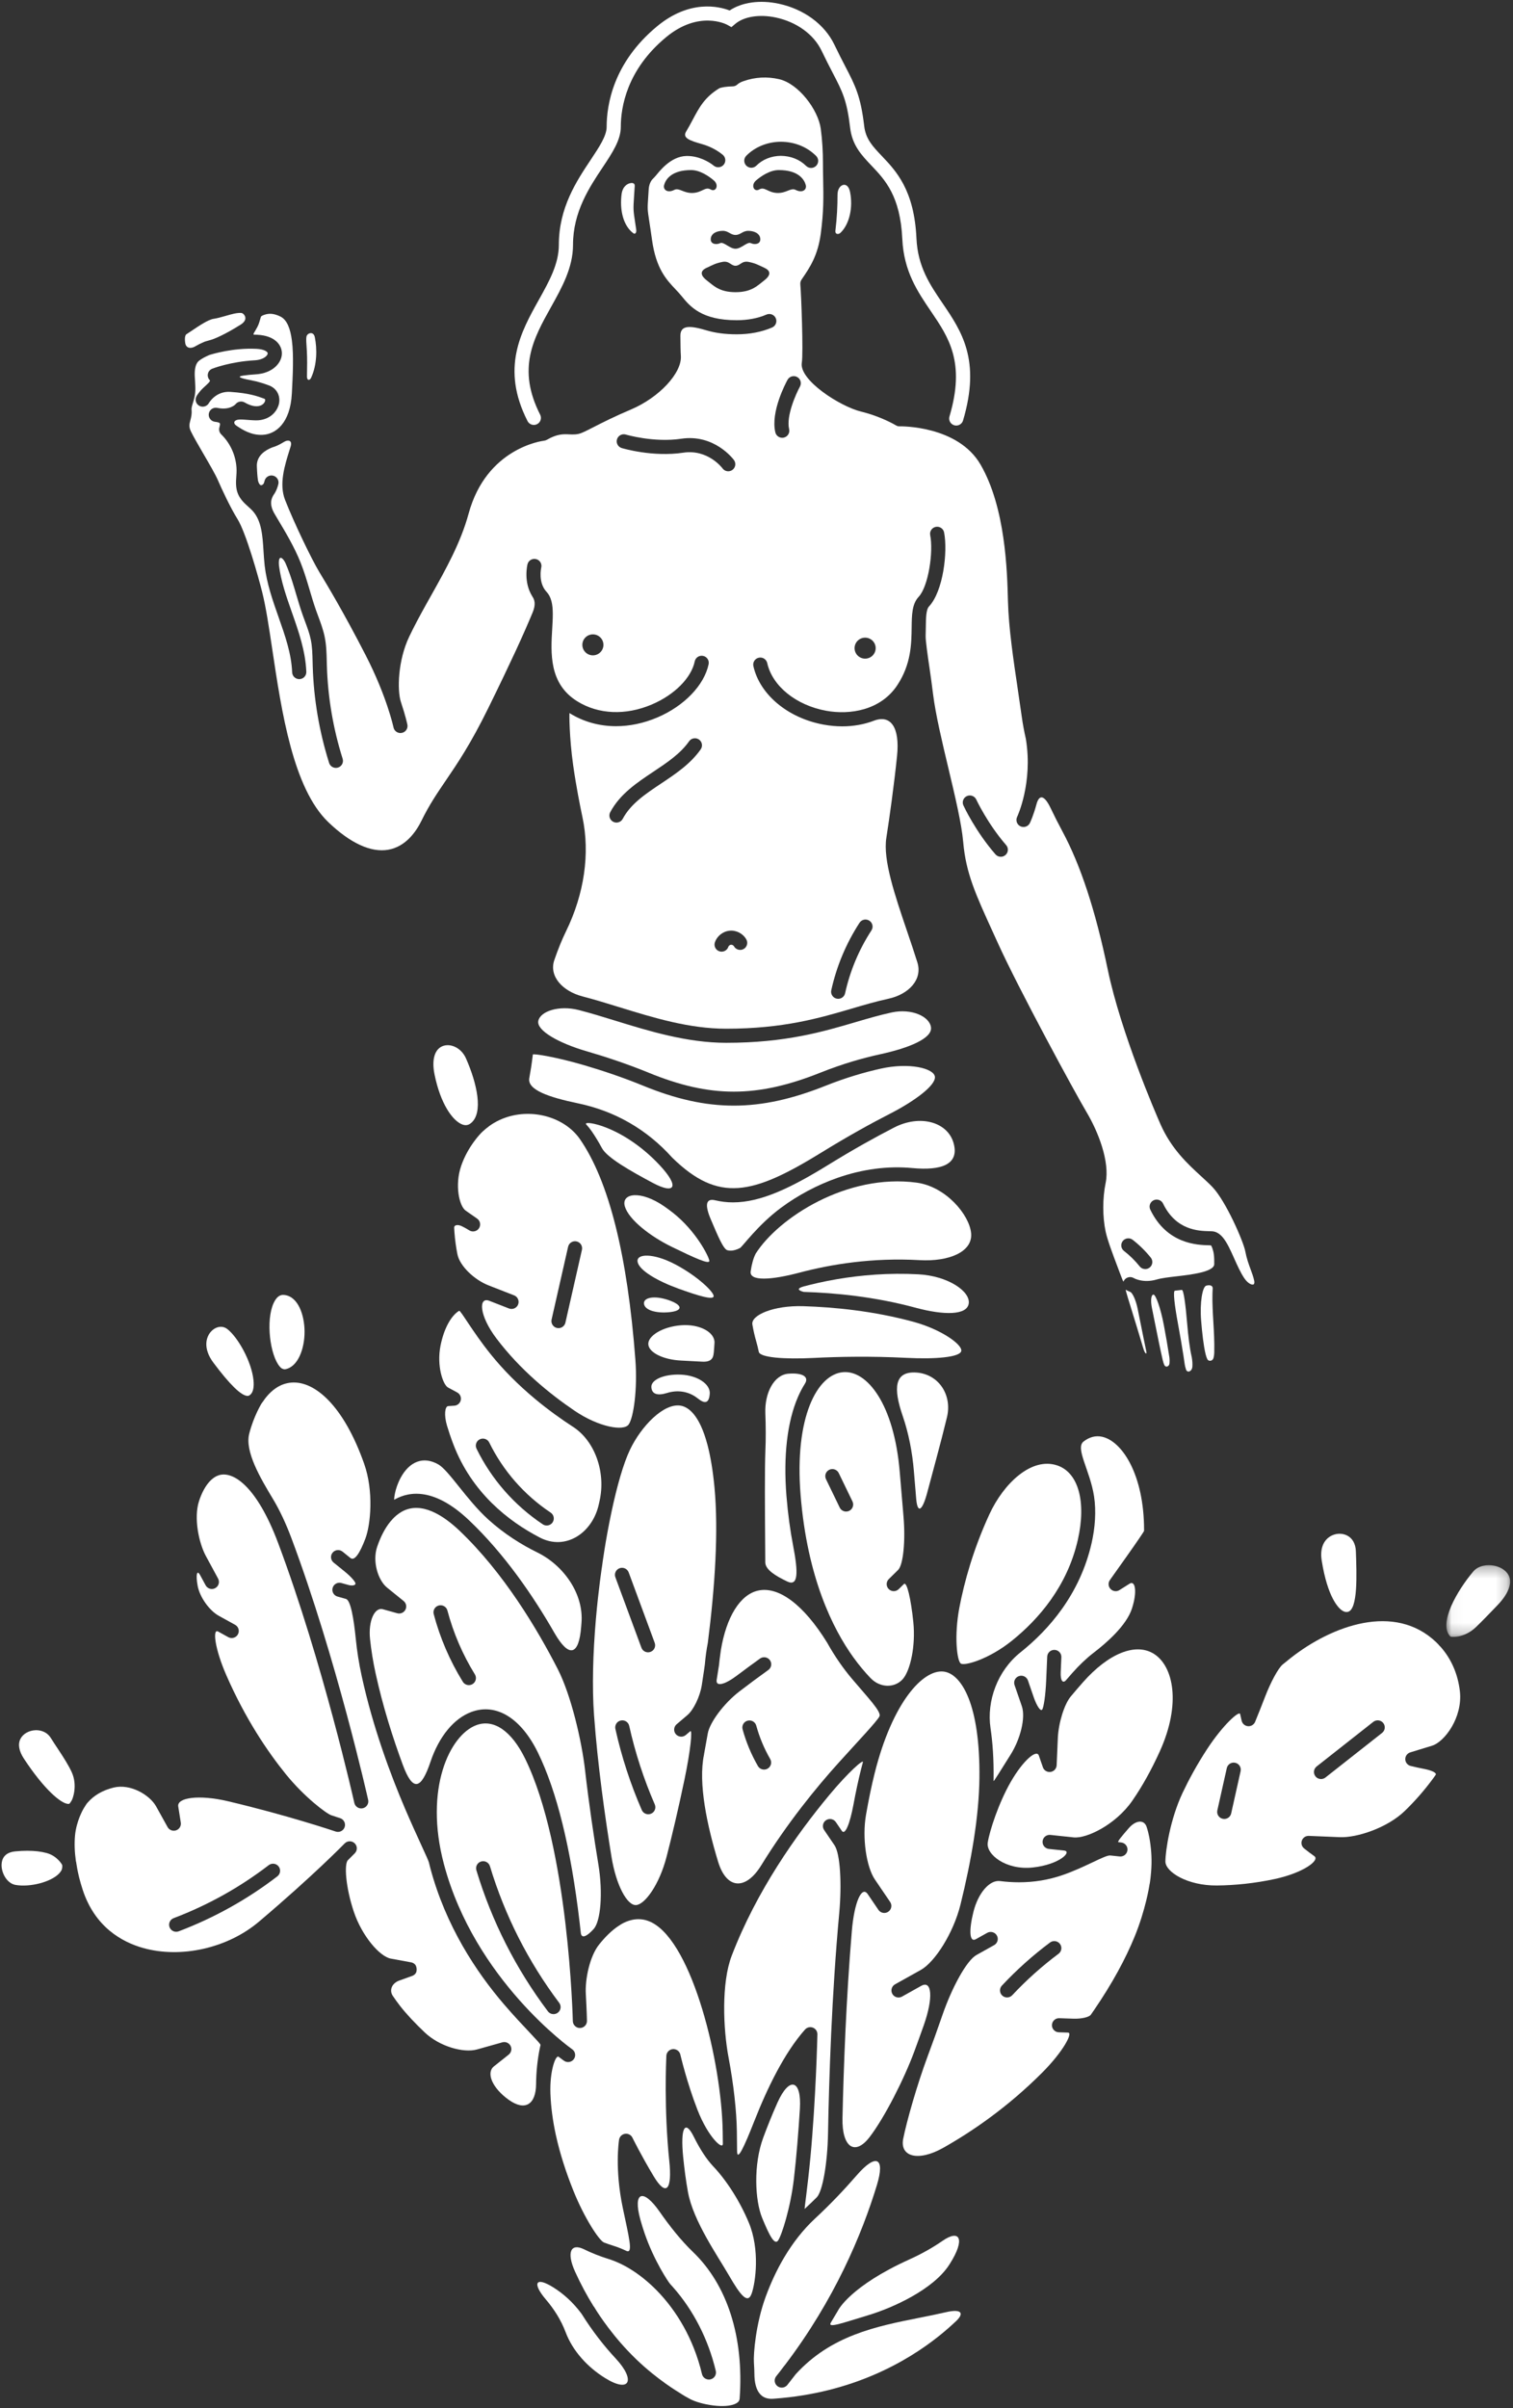 <?xml version="1.0" encoding="UTF-8"?>
<svg width="137px" height="218px" viewBox="0 0 137 218" version="1.1" xmlns="http://www.w3.org/2000/svg" xmlns:xlink="http://www.w3.org/1999/xlink">
    <rect x="0" y="0" width="137" height="218" fill="#333333" stroke="none"/>
    <!-- Generator: Sketch 51.3 (57544) - http://www.bohemiancoding.com/sketch -->
    <title>latunagroup</title>
    <desc>Created with Sketch.</desc>
    <defs>
        <polygon id="path-1" points="0.034 0.292 5.806 0.292 5.806 6.788 0.034 6.788"></polygon>
    </defs>
    <g id="Home" stroke="none" stroke-width="1" fill="none" fill-rule="evenodd">
        <g id="404" transform="translate(-533, -94)">
            <g id="img" transform="translate(493, 93)">
                <g transform="translate(29, -12)" id="latunagroup">
                    <g transform="translate(11.142, 13.168)">
                        <path d="M74.949,132.889 C75.268,132.737 75.652,132.87 75.805,133.187 L77.049,135.757 C77.203,136.074 77.068,136.455 76.75,136.608 C76.659,136.651 76.565,136.671 76.471,136.671 C76.233,136.671 76.004,136.538 75.893,136.31 L74.65,133.741 C74.496,133.423 74.63,133.042 74.949,132.889 M77.125,149.865 C77.662,150.611 78.19,151.231 78.675,151.738 C79.605,152.708 80.93,152.613 81.608,151.835 C82.287,151.058 82.78,148.838 82.558,146.68 C82.337,144.522 81.966,142.978 81.706,143.233 L81.237,143.694 C81.112,143.816 80.949,143.878 80.786,143.878 C80.621,143.878 80.456,143.815 80.33,143.688 C80.081,143.438 80.084,143.034 80.336,142.786 C80.336,142.786 80.713,142.415 81.18,141.957 C81.646,141.499 81.859,139.335 81.669,137.123 C81.562,135.889 81.45,134.555 81.331,133.117 C80.822,126.936 78.37,123.872 76.205,124.053 C73.859,124.242 71.781,128.12 72.35,135.167 C72.955,142.668 75.28,147.3 77.125,149.865" id="Fill-1" fill="#FFFFFF"></path>
                        <path d="M86.9,122.134 C87.005,121.566 85.124,120.192 82.562,119.493 C78.954,118.51 75.382,118.166 72.589,118.08 C69.934,117.998 67.836,118.88 67.985,119.741 C68.081,120.291 68.2,120.814 68.338,121.284 C68.42,121.563 68.496,121.876 68.566,122.214 C68.674,122.731 70.877,122.901 73.53,122.766 C75.843,122.649 78.741,122.596 81.913,122.757 C84.566,122.893 86.795,122.702 86.9,122.134" id="Fill-3" fill="#FFFFFF"></path>
                        <path d="M87.792,111.482 C87.64,109.797 85.496,107.255 82.865,106.897 C76.55,106.04 70.333,110.086 68.283,113.325 C68.069,113.743 67.921,114.296 67.83,114.929 C67.699,115.845 69.693,115.72 72.26,115.04 C75.094,114.289 78.855,113.668 83.122,113.912 C85.774,114.065 87.944,113.168 87.792,111.482" id="Fill-5" fill="#FFFFFF"></path>
                        <path d="M67.548,155.604 C67.891,155.512 68.243,155.711 68.336,156.051 C68.626,157.108 69.051,158.126 69.599,159.077 C69.775,159.383 69.668,159.772 69.361,159.947 C69.26,160.004 69.151,160.031 69.043,160.031 C68.82,160.031 68.604,159.916 68.486,159.711 C67.884,158.666 67.418,157.548 67.099,156.388 C67.005,156.048 67.207,155.697 67.548,155.604 M68.782,168.705 C71.148,164.862 73.772,161.65 75.802,159.403 C77.577,157.437 79.298,155.628 79.494,155.208 C79.69,154.789 78.381,153.448 76.976,151.78 C76.253,150.921 75.485,149.851 74.748,148.531 C72.634,145.114 70.364,143.402 68.486,143.831 C66.864,144.204 65.629,146.218 65.134,149.205 C65.095,149.499 65.055,149.794 65.014,150.089 C64.997,150.245 64.979,150.401 64.965,150.562 C64.963,150.591 64.958,150.62 64.951,150.648 C64.939,150.695 64.85,151.258 64.752,151.906 C64.654,152.555 65.471,152.362 66.605,151.505 C67.291,150.988 67.982,150.479 68.677,149.981 C68.964,149.776 69.365,149.84 69.572,150.126 C69.779,150.411 69.714,150.81 69.426,151.016 C68.547,151.646 67.675,152.293 66.812,152.955 C65.386,154.049 64.125,155.773 63.947,156.756 C63.769,157.739 63.617,158.568 63.614,158.608 C63.612,158.631 63.609,158.656 63.604,158.68 C63.058,161.287 63.901,165.153 64.883,168.377 C65.654,170.905 67.396,170.959 68.782,168.705" id="Fill-7" fill="#FFFFFF"></path>
                        <path d="M80.813,101.909 C79.17,102.754 77.179,103.855 74.927,105.244 C71.441,107.395 68.736,108.682 66.231,108.682 C65.687,108.682 65.152,108.621 64.621,108.494 C63.748,108.286 63.672,108.941 64.229,110.241 C64.786,111.541 65.338,112.914 65.722,113.016 C65.938,113.073 66.172,113.064 66.433,112.989 C66.589,112.944 66.733,112.882 66.858,112.817 C67.083,112.701 68.455,110.744 70.584,109.165 C72.077,108.059 73.833,107.114 75.654,106.474 C77.957,105.664 80.262,105.368 82.457,105.575 C85.101,105.824 86.739,105.253 86.207,103.327 C85.675,101.402 83.171,100.693 80.813,101.909" id="Fill-9" fill="#FFFFFF"></path>
                        <path d="M72.743,125.095 C73.141,124.468 72.525,124.089 71.237,124.193 C69.95,124.296 69.088,125.918 69.159,127.774 C69.205,128.969 69.207,130.134 69.164,131.137 C69.094,132.78 69.12,136.475 69.146,140.048 C69.149,140.458 69.152,140.867 69.154,141.271 C69.159,141.946 70.111,142.509 71.129,142.998 C72.146,143.487 72.146,142.212 71.673,139.755 C71.409,138.379 71.202,136.887 71.071,135.269 C70.778,131.639 71.141,128.532 72.119,126.282 C72.308,125.849 72.517,125.452 72.743,125.095" id="Fill-11" fill="#FFFFFF"></path>
                        <path d="M104.293,117.029 C104.086,117.057 104.031,117.585 104.161,118.228 C104.231,118.571 104.309,118.958 104.395,119.392 C104.64,120.616 104.918,122.004 105.139,122.954 C105.182,123.141 105.234,123.29 105.286,123.407 C105.393,123.647 105.721,123.574 105.754,123.259 C105.77,123.107 105.77,122.919 105.741,122.688 C105.598,121.748 105.42,120.736 105.247,119.817 C104.95,118.235 104.499,117.001 104.293,117.029" id="Fill-13" fill="#FFFFFF"></path>
                        <path d="M103.667,122.317 C103.668,122.268 103.663,122.213 103.65,122.155 C103.482,121.36 103.303,120.466 103.138,119.641 C103.047,119.187 102.952,118.71 102.862,118.275 C102.708,117.522 102.401,116.869 102.203,116.79 C101.994,116.707 101.871,116.636 101.855,116.626 C101.835,116.614 101.816,116.601 101.799,116.587 C101.768,116.564 101.852,116.889 101.984,117.317 C102.058,117.558 102.138,117.817 102.223,118.091 C102.578,119.242 103.021,120.676 103.365,121.841 C103.404,121.971 103.443,122.08 103.481,122.17 C103.554,122.347 103.665,122.407 103.667,122.317" id="Fill-15" fill="#FFFFFF"></path>
                        <path d="M22.862,30.128 C22.957,30.13 23.052,30.133 23.148,30.137 C24.794,30.22 25.38,31.094 25.383,31.818 C25.386,32.676 24.548,33.636 22.992,33.723 C22.599,33.746 22.228,33.785 21.886,33.833 C21.278,33.92 21.58,34.066 22.53,34.245 C23.233,34.378 23.734,34.547 24.212,34.723 C24.737,34.916 25.085,35.35 25.144,35.885 C25.214,36.513 24.879,37.166 24.289,37.545 C24.077,37.682 23.651,37.892 23.045,37.886 C22.323,37.878 21.571,37.738 21.276,37.862 C20.972,37.972 21.036,38.21 21.251,38.358 C21.272,38.373 21.29,38.385 21.313,38.402 C21.768,38.705 22.588,39.249 23.634,39.199 C24.825,39.145 26.146,38.135 26.284,35.461 L26.287,35.417 C26.371,33.777 26.463,32.014 26.289,30.662 C26.289,30.655 26.286,30.649 26.286,30.64 C26.149,29.593 25.851,28.795 25.266,28.497 C24.977,28.35 24.72,28.279 24.502,28.251 C24.06,28.194 23.672,28.372 23.623,28.401 C23.596,28.417 23.566,28.434 23.532,28.452 C23.438,28.501 23.401,28.97 23.167,29.423 C22.934,29.877 22.704,30.124 22.862,30.128" id="Fill-17" fill="#FFFFFF"></path>
                        <path d="M17.546,31.182 C17.78,31.042 18.044,30.91 18.336,30.786 C18.35,30.779 18.365,30.774 18.381,30.769 C18.404,30.761 18.569,30.706 18.839,30.633 C19.611,30.437 20.966,29.655 21.65,29.221 C21.88,29.074 22.138,28.837 22.064,28.533 C22.051,28.482 22.031,28.434 22.005,28.391 C21.929,28.261 21.807,28.172 21.712,28.164 C21.327,28.13 20.788,28.285 20.267,28.436 C20.242,28.443 20.216,28.45 20.185,28.459 C19.853,28.554 19.513,28.649 19.199,28.695 C18.719,28.763 17.873,29.332 17.256,29.747 C17.071,29.87 16.897,29.988 16.739,30.089 C16.63,30.158 16.558,30.418 16.631,30.893 C16.701,31.354 17.127,31.433 17.546,31.182" id="Fill-19" fill="#FFFFFF"></path>
                        <path d="M109.665,116.478 C109.681,116.222 109.428,116.125 109.082,116.222 C108.737,116.318 108.487,117.735 108.621,119.412 C108.711,120.53 108.841,121.682 109.024,122.428 C109.07,122.613 109.123,122.759 109.176,122.871 C109.286,123.105 109.657,123.066 109.736,122.779 C109.775,122.639 109.803,122.463 109.808,122.246 C109.83,121.306 109.776,120.375 109.724,119.475 C109.672,118.593 109.624,117.761 109.644,116.943 C109.648,116.793 109.655,116.638 109.665,116.478" id="Fill-21" fill="#FFFFFF"></path>
                        <path d="M106.868,116.606 C106.765,116.618 106.663,116.63 106.563,116.642 C106.454,116.654 106.346,116.667 106.24,116.679 C106.061,116.701 106.215,118.005 106.511,119.606 C106.701,120.63 106.883,121.693 107.01,122.512 C107.01,122.515 107.011,122.518 107.012,122.522 C107.013,122.527 107.015,122.537 107.015,122.543 C107.016,122.547 107.016,122.55 107.017,122.554 C107.054,122.798 107.087,123.02 107.113,123.211 C107.147,123.462 107.197,123.662 107.251,123.818 C107.363,124.144 107.798,124.009 107.827,123.541 C107.841,123.314 107.83,123.033 107.771,122.698 C107.581,121.909 107.447,120.762 107.354,119.646 C107.211,117.949 107.037,116.586 106.868,116.606" id="Fill-23" fill="#FFFFFF"></path>
                        <path d="M101.903,140.695 C102.757,139.491 103.45,138.473 103.451,138.421 C103.452,138.39 103.452,138.359 103.452,138.328 C103.451,133.375 101.484,130.287 99.634,129.897 C99.055,129.775 98.489,129.93 97.971,130.334 C97.197,130.937 98.565,132.964 98.921,135.284 C99.131,136.65 99.012,138.159 98.707,139.504 C97.651,144.17 94.816,147.38 92.261,149.418 C90.188,151.07 89.179,153.811 89.55,156.293 C89.75,157.626 89.844,159.143 89.826,160.822 C89.825,160.9 89.822,160.98 89.821,161.059 C89.817,161.191 90.459,160.108 91.352,158.7 C92.245,157.292 92.745,155.342 92.382,154.288 L91.723,152.378 C91.609,152.045 91.787,151.682 92.122,151.568 C92.457,151.452 92.822,151.631 92.937,151.964 C92.937,151.964 93.167,152.631 93.45,153.453 C93.733,154.275 94.079,154.788 94.224,154.599 C94.369,154.411 94.531,153.262 94.585,152.032 L94.682,149.805 C94.698,149.453 94.993,149.182 95.35,149.195 C95.704,149.21 95.979,149.508 95.963,149.86 C95.963,149.86 95.937,150.468 95.904,151.218 C95.871,151.968 96.09,152.283 96.397,151.924 C96.581,151.711 96.768,151.496 96.958,151.28 C97.599,150.556 98.249,149.942 98.9,149.443 C100.073,148.544 101.855,146.987 102.354,145.452 C102.853,143.916 102.654,142.88 102.145,143.2 L101.223,143.781 C101.117,143.848 100.998,143.88 100.881,143.88 C100.71,143.88 100.54,143.812 100.416,143.681 C100.205,143.461 100.18,143.123 100.357,142.874 C100.357,142.874 101.049,141.898 101.903,140.695" id="Fill-25" fill="#FFFFFF"></path>
                        <path d="M58.813,164.024 C58.73,164.06 58.644,164.077 58.559,164.077 C58.311,164.077 58.075,163.933 57.97,163.692 C56.942,161.332 56.138,158.861 55.58,156.349 C55.504,156.005 55.722,155.664 56.068,155.588 C56.414,155.512 56.756,155.729 56.832,156.073 C57.373,158.506 58.152,160.899 59.147,163.185 C59.288,163.509 59.138,163.884 58.813,164.024 M55.96,141.802 C56.293,141.681 56.661,141.85 56.784,142.181 L59.141,148.556 C59.263,148.888 59.093,149.254 58.76,149.375 C58.687,149.402 58.612,149.415 58.539,149.415 C58.278,149.415 58.033,149.255 57.937,148.997 L55.58,142.621 C55.457,142.29 55.628,141.924 55.96,141.802 M64.553,134.48 C64.406,132.924 64.192,131.693 63.94,130.715 C63.929,130.681 63.919,130.647 63.913,130.611 C63.186,127.866 62.158,127.203 61.502,127.088 C59.96,126.818 57.914,128.95 56.9,131.079 C56.315,132.307 55.729,134.335 55.213,136.779 C54.667,139.364 54.386,141.513 54.384,141.543 C54.383,141.56 54.381,141.578 54.378,141.595 C54.376,141.609 54.373,141.622 54.37,141.635 C54.364,141.656 54.041,143.793 53.814,146.425 C53.548,149.515 53.463,152.565 53.647,155.103 C53.975,159.615 54.65,164.375 55.226,167.92 C55.649,170.528 56.651,172.341 57.448,172.297 C58.245,172.253 59.561,170.462 60.221,167.903 C60.726,165.947 61.288,163.557 61.84,160.921 C62.381,158.335 62.578,156.375 62.359,156.56 C62.226,156.671 62.094,156.783 61.964,156.895 C61.842,157.001 61.692,157.052 61.543,157.052 C61.364,157.052 61.186,156.978 61.059,156.833 C60.827,156.567 60.855,156.164 61.122,155.933 C61.447,155.652 61.775,155.372 62.105,155.095 C62.651,154.635 63.242,153.425 63.405,152.383 C63.568,151.341 63.688,150.485 63.687,150.475 C63.687,150.468 63.687,150.462 63.687,150.455 C63.743,149.787 63.834,149.157 63.95,148.56 C64.604,143.445 64.925,138.419 64.553,134.48" id="Fill-27" fill="#FFFFFF"></path>
                        <path d="M83.825,134.929 C84.099,133.89 84.38,132.849 84.651,131.845 C84.996,130.567 85.312,129.334 85.602,128.143 C86.101,126.092 84.83,124.216 82.824,124.087 C80.817,123.957 80.738,125.526 81.599,128.025 C82.13,129.569 82.469,131.304 82.609,133.013 C82.682,133.886 82.751,134.721 82.818,135.517 C82.935,136.9 83.375,136.633 83.825,134.929" id="Fill-29" fill="#FFFFFF"></path>
                        <path d="M104.365,149.568 C102.717,148.51 100.248,149.49 97.922,152.122 C97.539,152.556 97.171,152.985 96.818,153.408 C96.218,154.126 95.703,155.825 95.643,157.182 L95.536,159.64 C95.522,159.946 95.292,160.2 94.987,160.244 C94.956,160.248 94.925,160.25 94.895,160.25 C94.624,160.25 94.378,160.08 94.289,159.819 C94.289,159.819 94.125,159.345 93.923,158.759 C93.722,158.174 92.512,159.184 91.395,161.119 C90.278,163.054 89.461,165.585 89.296,166.645 C89.131,167.704 90.938,169.163 93.384,168.893 C95.829,168.624 96.964,167.441 96.206,167.36 L94.832,167.215 C94.48,167.177 94.225,166.863 94.263,166.512 C94.301,166.162 94.617,165.909 94.969,165.946 C94.969,165.946 95.913,166.047 97.076,166.17 C98.241,166.294 100.882,165.024 102.388,162.848 C103.277,161.566 104.105,160.081 104.871,158.394 C106.835,154.072 106.103,150.683 104.365,149.568" id="Fill-31" fill="#FFFFFF"></path>
                        <path d="M4.084,167.586 C3.609,167.456 3.021,167.38 2.327,167.38 C1.986,167.38 1.619,167.398 1.227,167.438 C0.244,167.538 0.017,168.142 0.001,168.63 C-0.025,169.395 0.49,170.34 1.27,170.474 C2.579,170.699 4.448,170.214 5.19,169.459 C5.297,169.351 5.37,169.249 5.419,169.156 C5.516,168.969 5.501,168.741 5.49,168.68 C5.48,168.62 5.028,167.844 4.084,167.586" id="Fill-33" fill="#FFFFFF"></path>
                        <path d="M58.589,96.942 C64.177,99.231 68.391,99.23 74.137,96.94 C76.146,96.139 77.976,95.618 79.538,95.278 C82.133,94.715 84.261,93.851 84.16,92.857 C84.058,91.863 82.411,91.095 80.598,91.489 C79.524,91.722 78.474,92.029 77.354,92.358 C74.363,93.239 70.974,94.237 65.612,94.237 C62.064,94.237 58.596,93.167 55.537,92.223 C54.417,91.877 53.324,91.542 52.276,91.273 C50.46,90.806 48.77,91.391 48.6,92.257 C48.429,93.122 50.43,94.26 52.979,95.002 C54.676,95.496 56.627,96.139 58.589,96.942" id="Fill-35" fill="#FFFFFF"></path>
                        <path d="M97.456,139.223 C98.236,135.78 97.503,133.139 95.589,132.496 C93.256,131.713 90.733,134.127 89.447,136.919 C87.992,140.076 87.184,143.002 86.736,145.326 C86.236,147.921 86.511,150.191 86.857,150.431 C87.202,150.671 89.418,150.028 91.483,148.367 C93.862,146.453 96.494,143.471 97.456,139.223" id="Fill-37" fill="#FFFFFF"></path>
                        <path d="M74.653,164.615 C74.946,164.418 75.345,164.494 75.543,164.786 C75.543,164.786 75.785,165.14 76.082,165.578 C76.38,166.016 76.817,164.935 77.142,163.179 C77.35,162.056 77.575,160.996 77.821,160.017 C77.876,159.8 77.933,159.585 77.99,159.374 C78.088,159.019 76.669,160.27 74.974,162.305 C71.977,165.905 68.354,171.028 66.112,176.885 C65.166,179.354 65.339,183.509 65.83,186.106 C66.297,188.584 66.55,190.953 66.58,192.769 C66.59,193.317 66.596,193.913 66.599,194.555 C66.605,195.54 67.206,194.28 68.173,191.82 C69.301,188.949 70.864,185.684 72.752,183.565 C72.931,183.365 73.215,183.295 73.467,183.394 C73.717,183.492 73.879,183.735 73.873,184.003 C73.865,184.355 73.728,189.924 73.24,195.128 C72.993,197.758 72.681,199.843 72.722,199.803 C72.746,199.779 72.77,199.756 72.795,199.732 C73.14,199.411 73.477,199.088 73.805,198.764 C74.354,198.22 74.786,195.623 74.834,192.981 C74.923,188.095 75.17,180.365 75.85,173.026 C76.093,170.396 75.943,167.65 75.423,166.885 L74.481,165.5 C74.282,165.209 74.359,164.812 74.653,164.615" id="Fill-39" fill="#FFFFFF"></path>
                        <path d="M58.838,125.407 C58.875,126.078 59.443,126.19 60.236,125.943 C60.722,125.792 61.221,125.744 61.724,125.832 C62.211,125.917 62.656,126.122 63.06,126.445 C63.7,126.956 64.064,126.86 64.126,126.002 C64.189,125.142 63.03,124.346 61.513,124.277 C59.996,124.208 58.8,124.736 58.838,125.407" id="Fill-41" fill="#FFFFFF"></path>
                        <path d="M60.494,118.621 C61.712,118.493 61.696,117.979 60.404,117.532 C59.112,117.085 58.097,117.292 58.171,117.867 C58.244,118.442 59.276,118.748 60.494,118.621" id="Fill-43" fill="#FFFFFF"></path>
                        <path d="M61.258,116.479 C63.115,117.152 64.512,117.57 64.479,117.153 C64.446,116.736 62.959,115.326 60.997,114.293 C59.034,113.26 57.453,113.297 57.592,114.069 C57.732,114.841 59.402,115.806 61.258,116.479" id="Fill-45" fill="#FFFFFF"></path>
                        <path d="M70.258,190.177 C69.775,191.256 69.344,192.338 68.972,193.341 C68.055,195.82 68.227,199.053 68.869,200.618 C69.512,202.183 69.995,203.136 70.321,202.653 C70.646,202.169 71.437,199.708 71.744,197.084 C71.982,195.043 72.158,192.793 72.287,190.741 C72.451,188.105 71.34,187.764 70.258,190.177" id="Fill-47" fill="#FFFFFF"></path>
                        <path d="M59.617,105.344 C58.752,104.413 57.802,103.616 56.77,102.954 C54.538,101.523 52.646,101.306 52.943,101.629 C53.121,101.824 53.287,102.03 53.438,102.248 C53.76,102.716 54.069,103.224 54.364,103.774 C54.83,104.642 56.953,105.844 58.965,106.917 C60.978,107.99 61.419,107.285 59.617,105.344" id="Fill-49" fill="#FFFFFF"></path>
                        <path d="M60.72,112.725 C62.714,113.691 64.156,114.368 64.086,113.952 C64.016,113.536 62.876,111.272 60.797,109.628 C60.55,109.433 60.292,109.242 60.022,109.054 C57.844,107.541 56.09,107.851 56.436,109.043 C56.782,110.236 58.727,111.759 60.72,112.725" id="Fill-51" fill="#FFFFFF"></path>
                        <path d="M121.375,145.624 C121.561,145.749 121.732,145.792 121.9,145.754 C122.824,145.547 122.707,142.367 122.629,140.262 C122.604,139.577 122.313,139.067 121.81,138.827 C121.606,138.73 121.381,138.681 121.156,138.681 C120.815,138.681 120.471,138.791 120.185,139.002 C119.619,139.422 119.387,140.166 119.535,141.096 C120.077,144.511 121.08,145.426 121.375,145.624" id="Fill-53" fill="#FFFFFF"></path>
                        <path d="M5.113,158.176 C4.894,157.846 4.675,157.516 4.469,157.184 C4.075,156.551 3.445,156.465 3.135,156.465 C3.113,156.465 3.091,156.466 3.072,156.466 C2.479,156.489 1.946,156.794 1.713,157.242 C1.461,157.729 1.569,158.352 2.024,159.044 C3.849,161.82 5.38,163.113 6.032,163.139 C6.071,163.14 6.103,163.137 6.133,163.123 C6.184,163.098 6.272,162.947 6.355,162.816 C6.437,162.685 6.907,161.47 6.348,160.256 C6.063,159.639 5.631,158.957 5.113,158.176" id="Fill-55" fill="#FFFFFF"></path>
                        <path d="M20.442,120.15 C20.257,120.006 20.058,119.945 19.861,119.945 C19.551,119.945 19.25,120.096 19.03,120.31 C18.494,120.83 18.212,121.897 19.182,123.196 C20.658,125.172 21.696,126.183 22.266,126.202 C22.319,126.202 22.43,126.208 22.598,126.013 C22.792,125.786 22.868,125.351 22.812,124.788 C22.64,123.082 21.397,120.893 20.442,120.15" id="Fill-57" fill="#FFFFFF"></path>
                        <path d="M85.523,209.151 C84.751,209.331 83.955,209.49 83.145,209.651 C79.193,210.437 75.109,211.253 71.905,214.773 C71.658,215.096 71.407,215.419 71.149,215.742 C71.022,215.9 70.835,215.983 70.647,215.983 C70.507,215.983 70.366,215.937 70.248,215.844 C69.971,215.624 69.925,215.224 70.146,214.948 C70.259,214.806 70.371,214.665 70.482,214.523 C70.666,214.287 70.829,214.066 70.851,214.034 C70.865,214.014 70.88,213.995 70.896,213.978 C70.904,213.969 70.912,213.961 70.92,213.953 C75.425,208.029 77.906,202.093 79.26,197.648 C80.031,195.12 79.173,194.757 77.437,196.755 C76.344,198.014 75.08,199.356 73.67,200.664 C71.416,202.758 70.028,205.467 69.188,207.76 C68.279,210.242 68.073,212.968 68.123,213.69 C68.152,214.12 68.169,214.557 68.174,214.999 C68.212,215.786 68.431,216.37 68.808,216.692 C69.089,216.933 69.472,217.031 69.948,216.983 C77.053,216.473 81.977,213.624 84.861,211.324 C85.436,210.865 85.956,210.408 86.421,209.969 C87.25,209.185 86.831,208.846 85.523,209.151" id="Fill-59" fill="#FFFFFF"></path>
                        <path d="M37.64,132.162 C37.034,132.383 36.518,132.902 36.135,133.617 C35.577,134.657 35.523,135.627 35.558,135.604 C35.579,135.591 35.6,135.578 35.621,135.566 C36.976,134.811 39.239,134.527 42.335,137.467 C45.57,140.539 48.167,144.357 50.05,147.64 C51.365,149.935 52.278,149.738 52.482,147.104 C52.491,146.987 52.5,146.87 52.51,146.753 C52.725,144.119 50.899,141.549 48.518,140.378 C47.087,139.676 45.526,138.708 44.071,137.39 C42.107,135.611 40.5,132.945 39.546,132.404 C38.887,132.03 38.238,131.942 37.64,132.162" id="Fill-61" fill="#FFFFFF"></path>
                        <path d="M25.502,117.058 C25.284,117.058 25.026,117.143 24.781,117.528 C23.919,118.885 24.205,122.059 25.04,123.349 C25.097,123.437 25.182,123.552 25.28,123.645 C25.434,123.789 25.633,123.797 25.653,123.794 C25.665,123.792 25.677,123.79 25.689,123.788 C26.843,123.576 27.442,121.927 27.435,120.375 C27.428,118.892 26.863,117.224 25.634,117.068 C25.592,117.062 25.548,117.058 25.502,117.058" id="Fill-63" fill="#FFFFFF"></path>
                        <path d="M95.708,176.706 C94.206,177.826 92.796,179.088 91.517,180.456 C91.391,180.592 91.22,180.66 91.048,180.66 C90.891,180.66 90.734,180.603 90.611,180.489 C90.352,180.25 90.337,179.846 90.578,179.588 C91.909,178.164 93.376,176.851 94.938,175.685 C95.221,175.474 95.623,175.531 95.836,175.813 C96.048,176.094 95.991,176.494 95.708,176.706 M103.682,165.216 C103.448,164.514 102.679,164.625 102.061,165.339 C101.442,166.052 100.993,166.587 101.129,166.602 L101.376,166.628 C101.729,166.666 101.983,166.98 101.946,167.33 C101.911,167.657 101.633,167.9 101.309,167.9 C101.286,167.9 101.263,167.899 101.24,167.896 C101.24,167.896 100.859,167.856 100.39,167.806 C99.92,167.755 98.126,168.876 96.044,169.591 C94.798,170.019 93.49,170.234 92.127,170.234 C91.564,170.234 90.991,170.197 90.409,170.123 C89.465,170.002 88.43,171.201 88.003,172.902 C87.577,174.602 87.643,175.707 88.215,175.388 L89.25,174.81 C89.558,174.637 89.949,174.747 90.123,175.054 C90.296,175.362 90.186,175.75 89.877,175.922 C89.877,175.922 89.158,176.324 88.27,176.82 C87.383,177.315 86.047,179.77 85.188,182.27 C84.746,183.555 84.293,184.814 83.838,186.034 C82.915,188.511 81.967,191.828 81.643,193.447 C81.319,195.065 82.972,195.568 85.282,194.264 C87.88,192.796 91.101,190.599 94.233,187.46 C96.104,185.585 97.033,183.859 96.569,183.843 L95.729,183.814 C95.375,183.802 95.099,183.507 95.11,183.155 C95.123,182.803 95.42,182.523 95.773,182.539 C95.773,182.539 96.348,182.559 97.057,182.583 C97.766,182.608 98.471,182.447 98.63,182.225 C98.725,182.09 98.82,181.955 98.914,181.817 C100.604,179.348 101.786,177.131 102.593,175.162 C103.596,172.716 103.931,170.541 103.936,170.493 C103.939,170.465 103.943,170.436 103.95,170.408 C103.952,170.399 103.956,170.39 103.959,170.382 C103.965,170.368 104.105,169.552 104.127,168.55 C104.149,167.547 104.01,166.691 104.001,166.629 C103.992,166.566 103.914,165.917 103.682,165.216" id="Fill-65" fill="#FFFFFF"></path>
                        <path d="M39.587,145.176 C39.929,145.088 40.28,145.289 40.37,145.63 C40.911,147.67 41.748,149.616 42.858,151.413 C43.044,151.713 42.95,152.105 42.648,152.291 C42.543,152.354 42.427,152.385 42.313,152.385 C42.097,152.385 41.887,152.277 41.766,152.081 C40.589,150.177 39.702,148.116 39.13,145.955 C39.04,145.615 39.244,145.266 39.587,145.176 M35.999,145.902 C35.941,145.902 35.883,145.894 35.825,145.878 C35.825,145.878 35.241,145.715 34.52,145.514 C33.8,145.313 33.185,146.539 33.367,148.239 C33.474,149.24 33.638,150.264 33.863,151.294 C34.517,154.297 35.425,157.152 36.331,159.601 C37.249,162.08 37.994,161.829 38.839,159.324 C39.619,157.01 40.976,155.392 42.545,154.812 C44.781,153.984 47.029,155.358 48.561,158.484 C50.277,161.987 51.547,167.144 52.335,173.81 C52.375,174.147 52.413,174.48 52.448,174.808 C52.507,175.358 52.976,175.164 53.612,174.466 C54.249,173.767 54.468,171.208 54.038,168.601 C53.644,166.208 53.192,163.198 52.831,160.056 C52.529,157.431 51.572,153.304 50.369,150.948 C48.518,147.329 45.465,142.202 41.45,138.39 C40.054,137.065 38.019,135.691 36.249,136.678 C36.072,136.777 35.902,136.896 35.739,137.033 C35.477,137.253 35.283,137.493 35.26,137.521 C35.245,137.538 35.231,137.554 35.215,137.569 C34.731,138.155 34.329,138.929 34.014,139.847 C33.552,141.199 34.092,142.901 34.914,143.565 L36.403,144.769 C36.639,144.959 36.708,145.289 36.568,145.557 C36.456,145.773 36.233,145.902 35.999,145.902" id="Fill-67" fill="#FFFFFF"></path>
                        <path d="M59.587,200.058 C58.099,197.922 57.138,198.225 57.842,200.772 C57.951,201.169 58.077,201.577 58.219,201.993 C59.075,204.494 60.389,206.44 60.54,206.602 C60.63,206.7 60.72,206.799 60.809,206.9 C62.657,208.996 63.992,211.612 64.671,214.467 C64.752,214.81 64.539,215.153 64.194,215.234 C63.85,215.314 63.504,215.103 63.423,214.76 C62.659,211.546 61.093,208.984 59.32,207.177 C59.306,207.164 59.293,207.151 59.28,207.137 C57.874,205.715 56.341,204.766 54.974,204.341 C54.132,204.08 53.388,203.776 52.737,203.457 C51.543,202.872 51.132,203.726 51.933,205.492 C52.444,206.617 53.001,207.647 53.586,208.588 C53.616,208.629 53.647,208.667 53.676,208.709 C53.692,208.732 53.707,208.756 53.719,208.781 C53.74,208.822 54.872,210.709 56.692,212.633 C56.957,212.913 57.221,213.178 57.482,213.43 C59.39,215.269 61.314,216.404 61.379,216.444 C61.445,216.485 61.673,216.641 61.902,216.772 C62.051,216.857 62.191,216.934 62.322,217.004 C63.31,217.532 65.582,217.923 66.519,217.408 C66.73,217.291 66.821,217.158 66.835,216.945 C67.225,211.391 65.717,206.683 62.591,203.685 C61.524,202.661 60.499,201.367 59.587,200.058" id="Fill-69" fill="#FFFFFF"></path>
                        <path d="M67.667,201.058 C66.857,199.11 65.649,197.224 64.439,195.95 C63.786,195.261 63.196,194.308 62.679,193.266 C61.889,191.673 61.458,192.442 61.715,195.071 C61.822,196.158 61.965,197.253 62.156,198.299 C62.633,200.898 64.824,204.026 65.866,205.828 C66.908,207.628 67.564,208.458 67.919,207.468 C68.273,206.479 68.681,203.5 67.667,201.058" id="Fill-71" fill="#FFFFFF"></path>
                        <path d="M52.524,209.306 C51.743,208.248 50.863,207.477 49.976,206.918 C48.334,205.882 48.034,206.53 49.279,207.994 C50.002,208.844 50.648,209.833 51.071,210.956 C51.712,212.658 53.044,214.121 54.659,215.122 C56.914,216.518 57.42,215.291 55.616,213.352 C54.564,212.221 53.507,210.882 52.524,209.306" id="Fill-73" fill="#FFFFFF"></path>
                        <path d="M75.764,208.957 C75.754,208.977 75.744,208.995 75.732,209.014 C75.713,209.044 75.431,209.529 75.092,210.09 C74.753,210.652 76.155,210.122 78.439,209.438 C80.723,208.755 84.365,207.092 85.802,204.871 C85.823,204.839 85.844,204.807 85.863,204.776 C87.285,202.544 86.783,201.6 85.21,202.689 C84.364,203.274 83.365,203.851 82.191,204.382 C76.88,206.785 75.775,208.935 75.764,208.957" id="Fill-75" fill="#FFFFFF"></path>
                        <path d="M24.972,169.695 C22.254,171.782 19.248,173.457 16.04,174.672 C15.964,174.7 15.887,174.714 15.811,174.714 C15.553,174.714 15.31,174.557 15.212,174.303 C15.086,173.973 15.252,173.605 15.583,173.48 C18.675,172.309 21.57,170.696 24.189,168.685 C24.469,168.469 24.871,168.521 25.088,168.8 C25.305,169.079 25.252,169.479 24.972,169.695 M48.8,184.961 C48.831,184.824 47.226,183.299 45.501,181.29 C42.968,178.34 40.211,174.168 38.815,168.919 C38.77,168.753 38.729,168.587 38.69,168.423 C38.625,168.148 37.585,166.022 36.545,163.591 C35.245,160.554 33.628,156.236 32.609,151.564 C32.361,150.426 32.184,149.299 32.074,148.199 C31.887,146.325 31.604,144.7 31.184,144.582 L30.421,144.368 C30.08,144.273 29.881,143.922 29.977,143.582 C30.072,143.244 30.426,143.044 30.768,143.14 C30.768,143.14 31.048,143.219 31.394,143.315 C31.739,143.412 32.03,143.36 32.046,143.202 C32.061,143.043 31.626,142.551 31.072,142.103 L30.067,141.291 C29.793,141.068 29.751,140.667 29.974,140.393 C30.198,140.12 30.602,140.079 30.876,140.301 C30.876,140.301 31.194,140.558 31.587,140.876 C31.979,141.193 32.471,140.368 32.945,139.113 C33.419,137.859 33.712,134.85 32.835,132.356 C30.993,127.118 28.382,124.841 26.262,124.995 C25.76,125.03 25.289,125.199 24.855,125.486 C24.162,125.945 23.744,126.606 23.686,126.692 C23.651,126.744 23.613,126.794 23.573,126.841 C23.57,126.844 23.568,126.846 23.565,126.849 C23.561,126.853 22.829,128.021 22.423,129.634 C22.016,131.248 23.448,133.662 24.571,135.528 C25.169,136.52 25.733,137.712 26.249,139.088 C30.315,149.939 33.166,162.644 33.194,162.771 C33.27,163.115 33.052,163.456 32.707,163.532 C32.362,163.611 32.019,163.392 31.942,163.047 C31.914,162.921 29.082,150.299 25.047,139.533 C23.093,134.318 20.922,132.964 19.654,133.391 C18.951,133.628 18.312,134.422 17.889,135.695 C17.367,137.265 17.883,139.557 18.496,140.69 L19.606,142.741 C19.774,143.052 19.657,143.438 19.345,143.605 C19.249,143.657 19.145,143.682 19.042,143.682 C18.814,143.682 18.593,143.56 18.477,143.346 C18.477,143.346 18.253,142.932 17.977,142.423 C17.701,141.913 17.562,142.358 17.757,143.404 C17.951,144.449 18.841,145.651 19.662,146.105 L21.149,146.926 C21.459,147.097 21.57,147.485 21.398,147.793 C21.281,148.003 21.063,148.121 20.837,148.121 C20.732,148.121 20.625,148.096 20.526,148.041 C20.526,148.041 20.112,147.813 19.602,147.53 C19.092,147.248 19.295,149.078 20.356,151.5 C22.086,155.451 24.092,158.414 25.75,160.46 C27.417,162.517 29.423,164.029 29.865,164.17 C30.366,164.331 30.65,164.427 30.665,164.432 C31,164.546 31.179,164.909 31.064,165.242 C30.95,165.575 30.585,165.754 30.25,165.639 C30.191,165.619 25.885,164.163 20.47,162.89 C17.885,162.283 15.868,162.56 15.997,163.367 L16.228,164.828 C16.277,165.134 16.098,165.43 15.803,165.531 C15.734,165.554 15.664,165.565 15.595,165.565 C15.367,165.565 15.149,165.444 15.033,165.236 C15.033,165.236 14.567,164.397 13.993,163.362 C13.417,162.328 11.666,161.29 10.159,161.656 C9.154,161.901 8.357,162.363 7.774,163.042 C7.745,163.075 7.718,163.109 7.691,163.144 C7.648,163.202 7.55,163.37 7.459,163.51 C7.368,163.651 6.772,164.707 6.652,165.991 C6.586,166.704 6.611,167.485 6.73,168.32 C6.737,168.348 6.748,168.375 6.753,168.404 C6.762,168.45 6.769,168.496 6.775,168.542 C6.785,168.619 6.871,169.188 7.024,169.8 C7.114,170.159 7.22,170.525 7.341,170.898 C8.45,174.302 10.926,175.649 12.808,176.18 C16.257,177.152 20.477,176.195 23.308,173.798 C28.245,169.619 31.036,166.747 31.064,166.719 C31.31,166.465 31.716,166.457 31.971,166.702 C32.226,166.947 32.233,167.35 31.988,167.604 C31.98,167.612 31.765,167.832 31.36,168.232 C31.01,168.576 31.155,170.687 31.892,172.888 C32.629,175.09 34.233,176.959 35.248,177.145 L37.086,177.482 C37.228,177.508 37.353,177.579 37.445,177.681 C37.6,177.852 37.634,178.26 37.509,178.454 C37.435,178.569 37.323,178.66 37.187,178.708 C37.187,178.708 36.658,178.899 36.005,179.133 C35.351,179.368 35.077,179.998 35.427,180.519 C35.642,180.839 35.864,181.146 36.093,181.439 C36.689,182.201 37.457,183.012 38.327,183.837 C39.642,185.083 41.809,185.718 43.067,185.364 L45.345,184.723 C45.64,184.641 45.95,184.776 46.09,185.046 C46.229,185.316 46.159,185.645 45.92,185.835 C45.92,185.835 45.323,186.31 44.586,186.896 C43.85,187.483 44.431,188.86 45.921,189.925 C47.41,190.989 48.383,190.341 48.4,188.507 C48.411,187.415 48.518,186.312 48.746,185.21 C48.763,185.127 48.781,185.044 48.8,184.961" id="Fill-77" fill="#FFFFFF"></path>
                        <path d="M50.364,182.042 C50.249,182.128 50.115,182.169 49.981,182.169 C49.785,182.169 49.593,182.081 49.467,181.914 C46.565,178.056 44.388,173.761 42.994,169.146 C42.892,168.809 43.085,168.453 43.424,168.352 C43.763,168.251 44.12,168.442 44.222,168.78 C45.573,173.25 47.683,177.412 50.494,181.149 C50.706,181.431 50.648,181.831 50.364,182.042 M60.78,185.337 C61.099,185.313 61.39,185.52 61.462,185.831 C61.471,185.872 62.045,188.348 63.016,190.842 C63.975,193.306 65.318,194.516 65.312,193.902 C65.309,193.512 65.304,193.141 65.298,192.791 C65.193,186.544 62.591,175.82 58.908,173.891 C58.4,173.626 57.902,173.54 57.419,173.586 C56.572,173.669 55.963,174.125 55.936,174.142 C55.919,174.153 55.902,174.163 55.884,174.172 C55.224,174.604 54.622,175.222 54.105,175.87 C53.255,176.935 52.827,179.006 52.903,180.346 C52.987,181.838 53.007,182.756 53.007,182.775 C53.015,183.127 52.734,183.418 52.38,183.426 C52.039,183.438 51.732,183.153 51.726,182.801 C51.722,182.645 51.36,167.112 47.408,159.043 C46.178,156.531 44.568,155.424 42.992,156.007 C40.592,156.895 38.236,161.762 40.055,168.593 C42.848,179.089 51.578,185.287 51.666,185.349 C51.956,185.551 52.026,185.949 51.822,186.237 C51.698,186.413 51.499,186.508 51.297,186.508 C51.17,186.508 51.041,186.47 50.929,186.392 C50.884,186.36 50.712,186.239 50.442,186.032 C50.177,185.828 49.622,187.305 49.697,189.358 C49.744,190.61 49.917,191.845 50.174,193.042 C50.569,194.871 51.155,196.607 51.782,198.168 C52.768,200.621 54.115,202.681 54.554,202.847 C54.809,202.944 55.076,203.037 55.357,203.124 C55.761,203.25 56.167,203.41 56.573,203.602 C57.225,203.912 56.785,202.275 56.246,199.689 C55.515,196.187 55.889,193.7 55.915,193.535 C55.959,193.26 56.177,193.044 56.455,193.004 C56.732,192.963 57.004,193.106 57.125,193.357 C57.141,193.388 57.891,194.922 59.047,196.847 C60.18,198.735 60.735,198.082 60.46,195.454 C59.972,190.775 60.181,186.247 60.196,185.941 C60.211,185.623 60.461,185.365 60.78,185.337" id="Fill-79" fill="#FFFFFF"></path>
                        <path d="M43.303,130.131 C43.622,129.977 44.005,130.108 44.16,130.425 C45.415,132.987 47.337,135.18 49.719,136.767 C50.013,136.963 50.092,137.359 49.895,137.652 C49.771,137.835 49.568,137.934 49.361,137.934 C49.238,137.934 49.114,137.9 49.005,137.826 C46.436,136.114 44.361,133.748 43.008,130.984 C42.853,130.667 42.985,130.285 43.303,130.131 M40.985,127.089 C40.803,127.098 40.621,127.11 40.44,127.125 C40.139,127.148 40.052,127.955 40.333,128.896 C40.496,129.439 40.686,130.001 40.907,130.58 C42.578,134.959 45.882,137.542 48.733,139.023 C51.087,140.245 53.513,138.6 54.079,136.019 C54.102,135.917 54.124,135.815 54.147,135.713 C54.728,133.136 53.741,130.296 51.751,129.006 C50.682,128.313 49.496,127.467 48.294,126.465 C46.76,125.186 45.42,123.835 44.284,122.424 C42.624,120.361 41.562,118.429 41.433,118.5 C41.365,118.538 41.292,118.588 41.214,118.651 C40.624,119.139 40.047,120.158 39.749,121.642 C39.381,123.475 39.966,125.201 40.431,125.444 C40.712,125.592 40.992,125.742 41.268,125.896 C41.516,126.037 41.643,126.323 41.577,126.599 C41.511,126.875 41.27,127.075 40.985,127.089" id="Fill-81" fill="#FFFFFF"></path>
                        <path d="M80.904,179.47 C80.904,179.47 81.947,178.888 83.234,178.17 C84.521,177.451 86.192,174.819 86.828,172.254 C87.818,168.249 88.504,164.261 88.543,160.808 C88.618,154.14 86.928,151.468 85.418,151.177 C85.383,151.171 85.353,151.164 85.323,151.16 C83.42,150.918 80.659,153.987 79.066,160.327 C78.774,161.485 78.512,162.76 78.275,164.12 C77.906,166.229 78.315,168.861 79.078,169.983 L80.459,172.014 C80.658,172.306 80.581,172.703 80.288,172.9 C80.177,172.974 80.053,173.01 79.929,173.01 C79.723,173.01 79.521,172.911 79.397,172.729 C79.397,172.729 78.963,172.092 78.429,171.305 C77.894,170.519 77.213,172.009 76.991,174.642 C76.473,180.794 76.245,187.079 76.144,191.581 C76.086,194.222 77.265,195.038 78.603,193.296 C79.94,191.554 81.712,188.07 82.631,185.591 C82.919,184.815 83.212,184.007 83.506,183.172 C84.385,180.679 84.241,179.07 83.277,179.608 L81.532,180.583 C81.432,180.638 81.324,180.664 81.218,180.664 C80.994,180.664 80.776,180.547 80.659,180.339 C80.485,180.031 80.595,179.643 80.904,179.47" id="Fill-83" fill="#FFFFFF"></path>
                        <path d="M125.004,156.711 L119.874,160.75 C119.756,160.843 119.616,160.888 119.477,160.888 C119.287,160.888 119.1,160.805 118.973,160.646 C118.754,160.37 118.8,159.969 119.078,159.75 L124.208,155.71 C124.486,155.491 124.889,155.538 125.109,155.815 C125.329,156.091 125.282,156.492 125.004,156.711 M112.193,160.176 L111.339,164.002 C111.272,164.3 111.008,164.502 110.713,164.502 C110.667,164.502 110.62,164.497 110.574,164.487 C110.228,164.411 110.01,164.07 110.086,163.726 L110.942,159.899 C111.018,159.555 111.361,159.337 111.707,159.415 C112.052,159.491 112.27,159.832 112.193,160.176 M130.313,148.931 C130.233,148.855 130.161,148.777 130.095,148.695 C130.035,148.633 129.975,148.57 129.913,148.51 C126.14,144.892 120.466,147.003 116.754,149.91 C116.496,150.112 116.244,150.315 115.998,150.52 C115.586,150.864 114.891,152.181 114.408,153.44 C114.115,154.2 113.815,154.958 113.507,155.708 C113.408,155.949 113.172,156.105 112.914,156.105 C112.898,156.105 112.882,156.104 112.867,156.103 C112.59,156.083 112.358,155.889 112.291,155.621 C112.239,155.417 112.193,155.212 112.15,155.006 C112.078,154.665 110.585,155.989 109.14,158.206 C108.215,159.626 107.494,160.965 106.938,162.141 C105.809,164.532 105.387,167.392 105.384,168.348 C105.381,169.304 107.399,170.552 110.056,170.524 C111.699,170.506 113.464,170.328 115.269,169.942 C117.866,169.387 119.399,168.241 118.87,167.87 C118.55,167.645 118.239,167.409 117.938,167.164 C117.724,166.99 117.647,166.7 117.745,166.443 C117.843,166.187 118.091,166.023 118.371,166.033 C118.371,166.033 119.629,166.085 121.181,166.15 C122.733,166.214 125.48,165.299 127.043,163.79 C127.956,162.91 128.822,161.927 129.626,160.833 C129.704,160.726 129.78,160.618 129.854,160.511 C129.977,160.331 129.512,160.107 128.826,159.974 C128.412,159.894 128.001,159.804 127.591,159.702 C127.311,159.633 127.113,159.387 127.105,159.1 C127.097,158.814 127.282,158.558 127.557,158.474 C127.557,158.474 128.444,158.201 129.538,157.866 C130.633,157.531 132.327,155.335 132.045,152.916 C131.87,151.415 131.293,150.043 130.313,148.931" id="Fill-85" fill="#FFFFFF"></path>
                        <g id="Group-89" transform="translate(130.79, 141.233)">
                            <mask id="mask-2" fill="white">
                                <use xlink:href="#path-1"></use>
                            </mask>
                            <g id="Clip-88"></g>
                            <path d="M5.748,1.391 C5.582,0.875 5.047,0.472 4.351,0.337 C3.752,0.222 2.938,0.304 2.452,0.885 C1.018,2.598 -0.67,5.498 0.341,6.692 C0.361,6.714 0.381,6.736 0.401,6.759 C0.433,6.796 1.63,6.948 2.734,5.882 C3.232,5.401 3.863,4.754 4.68,3.899 C5.584,2.952 5.963,2.062 5.748,1.391" id="Fill-87" fill="#FFFFFF" mask="url(#mask-2)"></path>
                        </g>
                        <path d="M40.393,94.451 C40.264,94.451 40.138,94.47 40.021,94.506 C39.232,94.753 38.926,95.718 39.202,97.088 C39.744,99.786 40.86,101.315 41.727,101.633 C42.012,101.736 42.251,101.702 42.481,101.524 C43.666,100.599 43.04,97.889 42.059,95.662 C41.701,94.85 40.999,94.451 40.393,94.451" id="Fill-90" fill="#FFFFFF"></path>
                        <path d="M48.106,95.3 C48.097,95.369 48.088,95.439 48.08,95.507 C48.002,96.165 47.9,96.809 47.784,97.436 C47.587,98.496 49.568,99.169 52.168,99.71 C55.549,100.414 58.434,102.08 60.73,104.637 C64.907,108.717 67.973,108.033 74.251,104.16 C76.639,102.688 78.724,101.539 80.423,100.669 C82.785,99.46 84.616,98.048 84.512,97.299 C84.408,96.551 82.211,95.995 79.619,96.573 C78.157,96.898 76.461,97.388 74.614,98.124 C71.605,99.324 68.943,99.924 66.301,99.924 C63.657,99.924 61.033,99.323 58.1,98.122 C56.25,97.364 54.408,96.752 52.791,96.276 C50.244,95.526 48.12,95.186 48.106,95.3" id="Fill-92" fill="#FFFFFF"></path>
                        <path d="M49.804,119.289 L51.3,112.698 C51.378,112.354 51.721,112.14 52.067,112.216 C52.412,112.294 52.629,112.635 52.551,112.979 L51.055,119.569 C50.988,119.866 50.724,120.067 50.43,120.067 C50.384,120.067 50.336,120.062 50.289,120.052 C49.943,119.974 49.726,119.632 49.804,119.289 M45.622,101.011 C45.246,101.142 44.892,101.309 44.56,101.507 C44.004,101.839 43.559,102.271 43.478,102.348 C43.397,102.424 42.224,103.606 41.618,105.373 C41.012,107.14 41.449,109.02 42.019,109.425 C42.364,109.67 42.71,109.912 43.057,110.15 C43.345,110.347 43.421,110.737 43.228,111.027 C43.105,111.212 42.9,111.313 42.692,111.313 C42.575,111.313 42.456,111.281 42.35,111.214 C42.132,111.076 41.906,110.952 41.675,110.839 C41.291,110.653 40.97,110.732 40.982,110.974 C40.989,111.119 40.998,111.265 41.009,111.412 C41.059,112.083 41.149,112.737 41.275,113.373 C41.486,114.446 42.81,115.694 44.091,116.194 L46.409,117.1 C46.739,117.228 46.901,117.598 46.772,117.926 C46.673,118.177 46.431,118.331 46.175,118.331 C46.097,118.331 46.018,118.316 45.941,118.286 C45.941,118.286 45.144,117.975 44.162,117.592 C43.18,117.209 43.219,118.9 44.817,121.011 C46.954,123.837 49.63,126.019 51.889,127.549 C54.084,129.035 56.331,129.417 56.781,128.792 C57.231,128.167 57.591,125.572 57.392,122.938 C56.673,113.461 54.993,106.756 52.38,102.971 C51.011,100.986 48.105,100.144 45.622,101.011" id="Fill-94" fill="#FFFFFF"></path>
                        <path d="M48.487,38.233 C48.803,38.074 48.929,37.69 48.77,37.376 C46.643,33.195 48.16,30.479 49.766,27.603 C50.738,25.862 51.743,24.061 51.743,22.005 C51.743,19.017 53.222,16.795 54.411,15.009 C55.302,13.67 56.071,12.514 56.071,11.322 C56.071,9.557 56.604,6.156 60.169,3.201 C63.132,0.744 65.599,2.019 65.699,2.073 L66.088,2.288 L66.426,2.001 C67.221,1.327 68.628,1.104 70.1,1.416 C71.989,1.817 73.54,2.94 74.249,4.421 C74.637,5.231 74.964,5.862 75.253,6.418 C76.14,8.124 76.544,8.903 76.836,11.395 C77.022,12.987 77.872,13.881 78.771,14.827 C79.995,16.114 81.381,17.572 81.561,21.476 C81.697,24.4 82.945,26.237 84.153,28.015 C85.765,30.388 87.289,32.631 85.83,37.538 C85.73,37.876 85.924,38.231 86.263,38.331 C86.324,38.348 86.385,38.357 86.445,38.357 C86.722,38.357 86.977,38.177 87.06,37.9 C88.69,32.415 86.923,29.815 85.215,27.3 C84.056,25.594 82.961,23.983 82.842,21.417 C82.64,17.04 81.012,15.327 79.703,13.95 C78.889,13.095 78.247,12.419 78.11,11.248 C77.791,8.524 77.295,7.568 76.392,5.833 C76.108,5.284 75.786,4.664 75.407,3.872 C74.528,2.036 72.644,0.652 70.368,0.168 C68.665,-0.193 67.041,0.036 65.926,0.78 C64.949,0.407 62.307,-0.231 59.348,2.221 C55.381,5.509 54.789,9.334 54.789,11.322 C54.789,12.13 54.118,13.138 53.342,14.305 C52.058,16.233 50.46,18.634 50.46,22.005 C50.46,23.731 49.578,25.311 48.645,26.983 C47.026,29.882 45.192,33.168 47.625,37.952 C47.785,38.266 48.17,38.392 48.487,38.233" id="Fill-96" fill="#FFFFFF"></path>
                        <path d="M57.326,16.748 C57.328,16.719 57.33,16.694 57.332,16.668 C57.33,16.518 57.288,16.437 57.121,16.4 C57.053,16.396 56.972,16.401 56.881,16.425 C56.687,16.476 56.226,16.677 56.136,17.454 C55.981,18.783 56.255,19.949 56.886,20.655 C56.981,20.762 57.083,20.855 57.19,20.937 C57.373,21.075 57.51,20.903 57.464,20.598 C57.432,20.388 57.404,20.206 57.38,20.046 C57.194,18.838 57.192,18.792 57.273,17.574 C57.288,17.348 57.306,17.079 57.326,16.748" id="Fill-98" fill="#FFFFFF"></path>
                        <path d="M75.917,20.945 C75.952,20.915 75.986,20.884 76.019,20.85 C76.779,20.073 77.106,18.616 76.832,17.224 C76.745,16.783 76.533,16.541 76.265,16.563 C75.975,16.593 75.685,16.922 75.693,17.492 C75.691,18.457 75.652,19.475 75.501,20.737 L75.502,20.736 C75.47,20.992 75.696,21.092 75.917,20.945" id="Fill-100" fill="#FFFFFF"></path>
                        <path d="M53.544,57.261 C54.071,57.261 54.498,57.686 54.498,58.21 C54.498,58.734 54.071,59.16 53.544,59.16 C53.016,59.16 52.589,58.734 52.589,58.21 C52.589,57.686 53.016,57.261 53.544,57.261 M55.727,39.599 C55.83,39.263 56.187,39.071 56.526,39.173 C56.551,39.181 59.072,39.922 61.535,39.552 C64.531,39.101 66.245,41.383 66.317,41.481 C66.526,41.765 66.463,42.164 66.177,42.372 C66.063,42.455 65.931,42.495 65.799,42.495 C65.601,42.495 65.407,42.404 65.281,42.233 C65.229,42.163 63.94,40.481 61.727,40.813 C58.97,41.229 56.268,40.428 56.154,40.394 C55.816,40.292 55.624,39.936 55.727,39.599 M67.438,84.88 C67.611,85.187 67.5,85.576 67.19,85.747 C66.881,85.918 66.49,85.807 66.318,85.5 C66.269,85.412 66.147,85.345 66.047,85.358 C65.947,85.367 65.839,85.452 65.807,85.547 C65.719,85.816 65.468,85.986 65.199,85.986 C65.132,85.986 65.064,85.975 64.997,85.953 C64.661,85.843 64.478,85.482 64.589,85.148 C64.781,84.571 65.318,84.145 65.926,84.088 C66.534,84.029 67.141,84.348 67.438,84.88 M71.167,34.217 C71.337,33.908 71.726,33.794 72.037,33.962 C72.348,34.13 72.462,34.517 72.293,34.827 C71.925,35.5 71.031,37.506 71.312,38.679 C71.394,39.022 71.181,39.366 70.837,39.447 C70.787,39.459 70.737,39.465 70.688,39.465 C70.398,39.465 70.135,39.268 70.064,38.975 C69.619,37.116 71.008,34.508 71.167,34.217 M68.611,16.982 C68.13,17.261 67.819,16.595 68.315,16.171 C68.766,15.783 69.573,15.228 70.375,15.228 C72.188,15.228 72.697,16.115 72.819,16.583 C72.934,17.021 72.497,17.334 71.898,17.022 C71.464,16.796 71.056,17.341 70.214,17.301 C69.372,17.261 69.092,16.703 68.611,16.982 M69.023,25.247 C68.488,25.646 67.954,26.283 66.458,26.283 C64.961,26.283 64.427,25.646 63.893,25.247 C63.358,24.848 63.145,24.397 63.839,24.078 C64.423,23.809 64.614,23.679 65.255,23.546 C65.896,23.413 66.03,23.892 66.458,23.892 C66.885,23.892 67.019,23.413 67.66,23.546 C68.301,23.679 68.492,23.809 69.076,24.078 C69.771,24.397 69.557,24.848 69.023,25.247 M60.915,17.022 C60.315,17.334 59.878,17.021 59.993,16.583 C60.116,16.115 60.625,15.228 62.438,15.228 C63.239,15.228 64.046,15.783 64.498,16.171 C64.993,16.595 64.682,17.261 64.201,16.982 C63.72,16.703 63.44,17.261 62.598,17.301 C61.756,17.341 61.348,16.796 60.915,17.022 M65.309,20.73 C65.816,20.73 66.003,21.101 66.458,21.101 C66.912,21.101 67.099,20.73 67.606,20.73 C68.114,20.73 68.68,20.942 68.702,21.473 C68.722,21.952 68.176,22.005 67.851,21.845 C67.526,21.686 66.992,22.35 66.458,22.35 C65.923,22.35 65.389,21.686 65.064,21.845 C64.739,22.005 64.193,21.952 64.214,21.473 C64.235,20.942 64.801,20.73 65.309,20.73 M67.432,13.934 C68.219,13.133 69.359,12.671 70.559,12.664 C71.784,12.669 72.918,13.113 73.755,13.947 C74.006,14.196 74.006,14.599 73.755,14.849 C73.63,14.973 73.466,15.036 73.302,15.036 C73.138,15.036 72.974,14.973 72.848,14.849 C72.255,14.258 71.446,13.951 70.566,13.94 C69.706,13.945 68.898,14.268 68.348,14.826 C68.101,15.078 67.694,15.083 67.441,14.836 C67.188,14.589 67.184,14.186 67.432,13.934 M78.194,57.559 C78.722,57.559 79.149,57.984 79.149,58.508 C79.149,59.033 78.722,59.458 78.194,59.458 C77.667,59.458 77.239,59.033 77.239,58.508 C77.239,57.984 77.667,57.559 78.194,57.559 M87.408,71.902 C87.73,71.755 88.11,71.895 88.258,72.215 C88.268,72.237 89.274,74.393 90.965,76.34 C91.196,76.606 91.166,77.01 90.898,77.24 C90.777,77.343 90.628,77.395 90.479,77.395 C90.3,77.395 90.12,77.32 89.994,77.174 C88.18,75.084 87.136,72.842 87.093,72.747 C86.945,72.427 87.086,72.049 87.408,71.902 M101.522,112.182 C101.741,111.905 102.144,111.856 102.423,112.073 C103.029,112.544 103.58,113.087 104.06,113.685 C104.281,113.96 104.236,114.362 103.959,114.582 C103.841,114.676 103.7,114.721 103.56,114.721 C103.371,114.721 103.185,114.639 103.058,114.481 C102.64,113.96 102.161,113.488 101.633,113.078 C101.354,112.861 101.304,112.46 101.522,112.182 M75.128,89.479 C75.61,87.3 76.471,85.244 77.688,83.369 C77.88,83.073 78.276,82.988 78.574,83.179 C78.872,83.37 78.957,83.765 78.765,84.061 C77.631,85.808 76.829,87.723 76.38,89.753 C76.315,90.051 76.049,90.254 75.755,90.254 C75.709,90.254 75.663,90.249 75.616,90.239 C75.271,90.163 75.052,89.823 75.128,89.479 M63.307,67.668 C62.381,68.992 61.033,69.89 59.731,70.758 C58.312,71.703 56.972,72.596 56.246,73.959 C56.131,74.175 55.908,74.298 55.678,74.298 C55.577,74.298 55.475,74.275 55.379,74.224 C55.066,74.059 54.947,73.673 55.113,73.362 C55.99,71.715 57.529,70.689 59.017,69.698 C60.277,68.858 61.466,68.066 62.255,66.939 C62.457,66.65 62.856,66.579 63.147,66.78 C63.438,66.981 63.509,67.379 63.307,67.668 M17.896,32.478 C17.435,32.83 17.474,33.683 17.507,34.105 C17.524,34.333 17.534,34.579 17.545,34.868 C17.569,35.537 17.43,35.979 17.32,36.334 C17.232,36.612 17.187,36.767 17.205,36.964 C17.239,37.334 17.159,37.641 17.094,37.888 C16.999,38.246 16.943,38.462 17.154,38.904 C17.373,39.36 17.834,40.152 18.278,40.918 C18.835,41.875 19.362,42.781 19.591,43.309 C19.94,44.116 20.707,45.765 21.365,46.827 C22.146,48.086 23.26,52.093 23.589,53.397 C23.938,54.78 24.207,56.583 24.52,58.672 C25.356,64.255 26.397,71.205 29.588,74.263 C31.577,76.17 33.455,77.033 35.013,76.758 C36.572,76.484 37.515,75.168 38.032,74.113 C38.089,73.995 38.148,73.884 38.205,73.771 C38.234,73.714 38.264,73.653 38.293,73.597 C38.339,73.511 38.384,73.429 38.43,73.345 C38.472,73.266 38.515,73.185 38.558,73.108 C38.595,73.043 38.631,72.982 38.668,72.918 C38.721,72.826 38.773,72.733 38.826,72.643 C38.856,72.593 38.887,72.545 38.917,72.495 C38.977,72.395 39.037,72.296 39.097,72.198 C39.457,71.621 39.824,71.082 40.217,70.503 C41.268,68.96 42.459,67.212 44.069,63.939 C45.089,61.867 45.904,60.155 46.545,58.776 C47.194,57.377 47.74,56.115 48.08,55.298 C48.407,54.523 48.256,54.105 48.057,53.826 L48.059,53.823 C47.234,52.519 47.605,50.982 47.623,50.909 C47.709,50.568 48.057,50.361 48.401,50.447 C48.744,50.532 48.952,50.877 48.867,51.218 C48.861,51.243 48.556,52.567 49.355,53.421 C49.559,53.638 49.687,53.902 49.773,54.2 C49.783,54.229 49.792,54.258 49.798,54.289 C49.963,54.945 49.918,55.773 49.86,56.74 C49.727,58.961 49.562,61.726 52.126,63.319 C54.044,64.512 56.506,64.618 58.879,63.609 C60.927,62.739 62.453,61.206 62.766,59.705 C62.838,59.36 63.177,59.138 63.524,59.211 C63.871,59.282 64.094,59.62 64.022,59.964 C63.626,61.861 61.805,63.752 59.383,64.782 C58.14,65.311 56.869,65.574 55.641,65.574 C54.14,65.574 52.7,65.181 51.446,64.401 C51.437,64.396 51.429,64.391 51.421,64.385 C51.408,64.376 51.391,66.511 51.759,69.12 C52.026,71.005 52.378,72.772 52.599,73.815 C53.296,77.089 52.766,80.759 51.106,84.151 C50.725,84.929 50.373,85.81 50.051,86.746 C49.549,88.21 50.786,89.565 52.621,90.041 C53.688,90.317 54.789,90.657 55.917,91.005 C59.034,91.967 62.258,92.961 65.612,92.961 C70.788,92.961 74.083,91.991 76.99,91.136 C78.096,90.81 79.176,90.494 80.3,90.248 C82.15,89.845 83.411,88.508 82.926,86.959 C82.64,86.044 82.32,85.1 82.004,84.17 C80.871,80.832 79.801,77.68 80.115,75.682 C80.42,73.726 80.81,70.923 81.084,68.273 C81.355,65.645 80.496,64.504 78.988,65.078 C78.111,65.413 77.143,65.588 76.125,65.588 C75.576,65.588 75.014,65.537 74.442,65.433 C71.21,64.846 68.652,62.716 68.076,60.134 C68,59.791 68.218,59.45 68.564,59.374 C68.91,59.296 69.252,59.514 69.329,59.859 C69.794,61.946 71.942,63.682 74.673,64.178 C76.792,64.564 79.597,64.155 81.111,61.855 C82.365,59.95 82.388,58.108 82.407,56.629 C82.421,55.493 82.434,54.511 83.044,53.859 C83.92,52.923 84.389,49.822 84.086,48.277 C84.019,47.931 84.245,47.597 84.592,47.529 C84.939,47.462 85.277,47.687 85.345,48.033 C85.687,49.777 85.266,53.357 83.982,54.729 C83.709,55.02 83.7,55.773 83.689,56.645 C83.686,56.881 83.683,57.13 83.674,57.391 C83.66,57.802 83.852,59.149 84.04,60.413 C84.129,61.02 84.233,61.774 84.35,62.706 C84.58,64.534 85.164,66.986 85.728,69.357 C86.346,71.951 86.93,74.4 87.077,76.083 C87.323,78.873 88.183,80.756 89.743,84.176 L90.23,85.244 C92.079,89.322 97.161,98.695 98.253,100.529 C99.293,102.278 100.368,105.002 99.972,106.922 C99.687,108.304 99.687,109.991 99.971,111.325 C100.135,112.094 100.62,113.376 101.009,114.406 C101.112,114.678 101.21,114.936 101.297,115.172 C101.453,115.596 101.575,115.897 101.596,115.843 C101.608,115.811 101.623,115.78 101.642,115.749 C101.826,115.451 102.217,115.356 102.518,115.534 C102.562,115.56 103.38,116.015 104.58,115.668 C105.051,115.532 105.683,115.459 106.415,115.375 C107.684,115.227 109.805,114.981 109.805,114.271 C109.81,113.973 109.803,113.688 109.774,113.428 C109.723,112.965 109.544,112.607 109.529,112.594 C109.513,112.58 109.462,112.57 109.416,112.57 C109.389,112.569 109.362,112.568 109.333,112.567 C108.291,112.54 105.525,112.47 104.016,109.342 C103.862,109.024 103.997,108.643 104.317,108.491 C104.636,108.339 105.019,108.473 105.172,108.79 C106.342,111.214 108.384,111.266 109.366,111.292 C109.45,111.294 109.526,111.296 109.593,111.299 C109.979,111.316 110.291,111.518 110.564,111.837 C110.576,111.849 110.587,111.862 110.597,111.874 C110.973,112.33 111.278,113.01 111.608,113.749 C111.899,114.399 112.201,115.073 112.537,115.562 C112.867,116.041 113.214,116.172 113.355,116.112 C113.432,116.079 113.46,115.943 113.424,115.773 C113.353,115.431 113.23,115.097 113.099,114.743 C112.931,114.286 112.739,113.768 112.62,113.129 C112.451,112.217 110.86,108.58 109.658,107.31 C109.357,106.993 109,106.665 108.621,106.319 C107.417,105.216 105.919,103.844 104.928,101.587 C104.566,100.764 101.36,93.37 100.159,87.589 C99.049,82.25 97.707,78.159 96.053,75.085 C95.672,74.376 95.321,73.685 95,73.009 C94.449,71.848 93.968,71.682 93.709,72.642 C93.434,73.665 93.141,74.28 93.113,74.339 C93.002,74.567 92.773,74.699 92.535,74.699 C92.441,74.699 92.347,74.679 92.256,74.636 C91.938,74.482 91.804,74.102 91.957,73.785 C91.977,73.744 93.402,70.708 92.749,66.726 C92.594,66.048 92.469,65.376 92.376,64.706 C92.265,63.905 92.144,63.086 92.021,62.26 C91.613,59.511 91.191,56.668 91.128,54.271 C91.057,51.52 90.907,45.797 88.648,41.896 C86.586,38.333 81.377,38.426 81.326,38.428 C81.202,38.437 81.078,38.399 80.972,38.333 C80.96,38.326 79.662,37.541 77.83,37.094 C75.946,36.636 72.195,34.244 72.461,32.663 C72.607,31.789 72.407,26.421 72.326,25.569 C72.324,25.56 72.326,25.55 72.326,25.54 C72.324,25.518 72.325,25.495 72.326,25.472 C72.327,25.452 72.329,25.433 72.332,25.413 C72.335,25.392 72.34,25.372 72.345,25.352 C72.35,25.331 72.356,25.311 72.363,25.291 C72.37,25.273 72.378,25.255 72.387,25.237 C72.397,25.216 72.407,25.196 72.419,25.177 C72.424,25.169 72.427,25.16 72.433,25.151 L72.479,25.083 C73.184,24.049 73.913,22.98 74.181,20.964 C74.448,18.958 74.423,17.646 74.394,16.126 C74.385,15.638 74.375,15.136 74.375,14.59 C74.375,13.601 74.316,12.499 74.176,11.482 C73.942,9.777 72.18,7.414 70.414,7.002 C69.344,6.753 68.233,6.805 67.18,7.18 C67.032,7.233 66.808,7.312 66.628,7.481 C66.51,7.591 66.355,7.652 66.194,7.652 C65.703,7.656 65.122,7.742 64.975,7.833 C63.665,8.639 63.186,9.537 62.581,10.674 C62.402,11.011 62.211,11.368 61.986,11.741 C61.639,12.318 62.284,12.554 63.42,12.876 C64.17,13.089 64.831,13.454 65.305,13.849 C65.576,14.075 65.612,14.478 65.385,14.747 C65.157,15.017 64.752,15.052 64.481,14.827 C64.052,14.47 63.092,13.931 62.02,13.953 C60.549,13.983 59.523,15.409 59.238,15.739 C59.14,15.853 59.041,15.954 58.953,16.044 C58.768,16.228 58.622,16.584 58.598,16.953 L58.598,16.954 C58.581,17.229 58.566,17.461 58.553,17.659 C58.479,18.76 58.479,18.76 58.648,19.854 C58.709,20.253 58.792,20.79 58.899,21.558 C59.264,24.159 60.198,25.147 61.022,26.019 C61.216,26.225 61.4,26.419 61.568,26.627 C62.32,27.553 63.351,28.821 66.56,28.821 C67.562,28.821 68.471,28.65 69.261,28.31 C69.587,28.17 69.964,28.318 70.104,28.642 C70.245,28.965 70.095,29.34 69.77,29.481 C68.818,29.889 67.738,30.097 66.56,30.097 C65.467,30.097 64.576,29.96 63.842,29.742 C62.386,29.309 61.461,29.225 61.467,30.229 C61.472,30.991 61.483,31.68 61.509,32.046 C61.617,33.596 59.548,35.819 56.993,36.903 C55.461,37.552 54.412,38.088 53.646,38.479 C53.197,38.709 52.842,38.89 52.541,39.017 C52.131,39.189 51.753,39.171 51.388,39.154 C50.86,39.131 50.313,39.105 49.381,39.644 C49.304,39.689 49.219,39.717 49.131,39.727 C48.92,39.752 43.9,40.412 42.291,46.329 C41.573,48.969 40.211,51.396 38.894,53.745 C38.723,54.049 38.551,54.354 38.38,54.662 C37.869,55.584 37.364,56.519 36.907,57.478 C35.901,59.584 35.797,62.3 36.166,63.403 C36.575,64.624 36.733,65.368 36.745,65.427 C36.817,65.772 36.594,66.109 36.247,66.18 C36.204,66.189 36.16,66.194 36.117,66.194 C35.819,66.194 35.552,65.986 35.49,65.685 C35.483,65.657 34.896,62.903 32.973,59.156 C30.967,55.251 29.476,52.783 28.759,51.597 C28.085,50.482 26.497,47.196 25.673,45.094 C25.108,43.653 25.63,41.99 26.091,40.522 C26.119,40.435 26.145,40.349 26.172,40.263 C26.353,39.676 25.936,39.63 25.617,39.814 C25.516,39.873 25.409,39.935 25.289,40.004 C25.032,40.151 24.768,40.26 24.504,40.337 C24.19,40.463 23.846,40.645 23.578,40.908 C23.449,41.035 23.339,41.181 23.257,41.349 C23.176,41.517 23.125,41.706 23.115,41.92 C23.112,41.991 23.114,42.066 23.12,42.142 C23.124,42.225 23.128,42.313 23.133,42.402 C23.134,42.421 23.135,42.441 23.136,42.46 C23.14,42.536 23.145,42.612 23.15,42.69 C23.152,42.712 23.153,42.734 23.155,42.756 C23.161,42.835 23.168,42.914 23.176,42.993 C23.178,43.01 23.179,43.029 23.181,43.046 C23.191,43.141 23.202,43.234 23.219,43.334 C23.251,43.483 23.312,43.616 23.385,43.699 C23.533,43.868 23.724,43.635 23.738,43.6 C23.747,43.58 23.755,43.558 23.763,43.537 C23.781,43.484 23.799,43.431 23.812,43.373 C23.89,43.029 24.233,42.813 24.579,42.891 C24.924,42.969 25.141,43.31 25.063,43.654 C25.035,43.776 24.999,43.89 24.959,44.001 C24.949,44.028 24.939,44.057 24.928,44.083 C24.887,44.187 24.843,44.287 24.792,44.38 C24.782,44.399 24.769,44.417 24.759,44.436 C24.743,44.464 24.727,44.492 24.711,44.519 C24.684,44.564 24.379,44.935 24.405,45.42 C24.418,45.678 24.503,45.959 24.664,46.252 C24.763,46.418 24.86,46.589 24.959,46.754 C25.723,48.03 26.512,49.349 27.081,50.774 C27.41,51.598 27.662,52.449 27.905,53.271 C28.083,53.873 28.267,54.495 28.477,55.088 C28.542,55.272 28.61,55.456 28.679,55.639 C28.899,56.231 29.126,56.843 29.259,57.496 C29.411,58.24 29.429,58.985 29.446,59.706 L29.456,60.095 C29.542,62.955 30.022,65.789 30.884,68.521 C30.99,68.857 30.801,69.215 30.463,69.32 C30.4,69.34 30.335,69.349 30.271,69.349 C29.999,69.349 29.745,69.175 29.66,68.903 C28.763,66.06 28.263,63.109 28.174,60.133 L28.164,59.736 C28.147,59.04 28.131,58.383 28.002,57.749 C27.889,57.193 27.688,56.653 27.476,56.082 C27.405,55.891 27.335,55.702 27.267,55.511 C27.046,54.886 26.858,54.249 26.675,53.631 C26.44,52.836 26.197,52.015 25.889,51.245 C25.829,51.094 25.765,50.944 25.7,50.795 C25.685,50.763 25.668,50.732 25.652,50.702 C25.643,50.687 25.635,50.673 25.626,50.659 C25.617,50.643 25.608,50.627 25.599,50.612 C25.589,50.597 25.579,50.584 25.57,50.57 C25.561,50.557 25.552,50.544 25.543,50.532 C25.533,50.518 25.522,50.505 25.512,50.492 C25.504,50.483 25.496,50.472 25.487,50.464 C25.476,50.45 25.466,50.44 25.454,50.429 C25.447,50.421 25.439,50.414 25.432,50.408 C25.42,50.397 25.409,50.388 25.397,50.379 C25.391,50.374 25.385,50.37 25.378,50.366 C25.366,50.358 25.354,50.352 25.343,50.346 C25.337,50.344 25.332,50.342 25.326,50.339 C25.314,50.335 25.302,50.333 25.278,50.331 C25.266,50.33 25.255,50.332 25.235,50.339 C25.223,50.344 25.212,50.351 25.198,50.364 C25.124,50.438 25.085,50.635 25.115,51.011 C25.298,52.444 25.778,53.815 26.288,55.265 C26.893,56.984 27.518,58.762 27.594,60.649 C27.608,61.001 27.333,61.298 26.979,61.312 C26.97,61.312 26.961,61.312 26.953,61.312 C26.61,61.312 26.326,61.043 26.312,60.7 C26.244,59.003 25.677,57.392 25.077,55.686 C24.552,54.194 24.009,52.652 23.823,51.032 C23.774,50.602 23.747,50.161 23.72,49.734 C23.63,48.304 23.546,46.952 22.708,46.054 C22.601,45.94 22.477,45.828 22.345,45.709 C22.009,45.406 21.629,45.063 21.414,44.56 C21.18,44.009 21.22,43.447 21.256,42.951 C21.264,42.84 21.272,42.729 21.276,42.619 C21.328,41.342 20.811,40.047 19.89,39.155 C19.709,38.979 19.657,38.722 19.731,38.498 C19.82,38.165 19.811,38.107 19.521,38.046 C19.437,38.033 19.355,38.024 19.267,38.006 C18.921,37.934 18.698,37.595 18.771,37.25 C18.843,36.906 19.183,36.685 19.53,36.757 C20.684,36.998 21.177,36.436 21.181,36.43 C21.379,36.175 21.736,36.106 22.015,36.268 C22.647,36.638 23.222,36.713 23.592,36.474 C23.793,36.345 23.884,36.151 23.87,36.025 C23.866,35.993 23.862,35.954 23.767,35.919 C23.169,35.699 22.425,35.425 20.706,35.309 C19.395,35.222 18.782,36.305 18.776,36.316 C18.606,36.625 18.216,36.739 17.905,36.57 C17.594,36.4 17.481,36.012 17.651,35.703 C17.668,35.671 17.868,35.321 18.264,34.948 C18.658,34.579 18.949,34.344 18.85,34.246 C18.792,34.189 18.744,34.12 18.712,34.038 C18.582,33.711 18.744,33.341 19.073,33.211 C19.14,33.185 20.718,32.574 22.92,32.45 C23.745,32.404 24.101,32.011 24.1,31.822 C24.1,31.673 23.784,31.446 23.084,31.412 C20.953,31.305 19.034,31.899 18.814,31.97 C18.403,32.146 18.107,32.316 17.896,32.478" id="Fill-102" fill="#FFFFFF"></path>
                        <path d="M27.669,32.679 C27.667,33.15 27.66,33.577 27.654,33.915 C27.648,34.292 27.9,34.313 28.031,34.026 C28.572,32.849 28.576,31.418 28.368,30.377 C28.314,30.103 28.17,29.968 27.958,29.993 C27.844,30.006 27.721,30.071 27.644,30.203 C27.535,30.388 27.616,31.048 27.644,31.628 C27.659,31.937 27.67,32.296 27.669,32.679" id="Fill-104" fill="#FFFFFF"></path>
                        <path d="M87.578,117.821 C87.715,116.724 85.684,115.341 83.033,115.196 C80.324,115.049 77.816,115.264 75.638,115.636 C74.47,115.835 73.425,116.081 72.628,116.293 C72.027,116.46 72.07,116.642 72.631,116.787 C72.632,116.788 72.632,116.788 72.633,116.788 C75.467,116.872 79.076,117.221 82.766,118.22 C85.329,118.913 87.44,118.918 87.578,117.821" id="Fill-106" fill="#FFFFFF"></path>
                        <path d="M64.48,122.34 L64.485,122.345 C64.514,122.03 64.537,121.716 64.554,121.402 C64.604,120.445 63.205,119.666 61.503,119.809 C59.801,119.951 58.497,120.79 58.563,121.546 C58.629,122.302 59.957,122.93 61.537,123.002 C62.263,123.035 62.923,123.072 63.427,123.102 C64.257,123.15 64.442,122.783 64.48,122.34" id="Fill-108" fill="#FFFFFF"></path>
                    </g>
                </g>
            </g>
        </g>
    </g>
</svg>